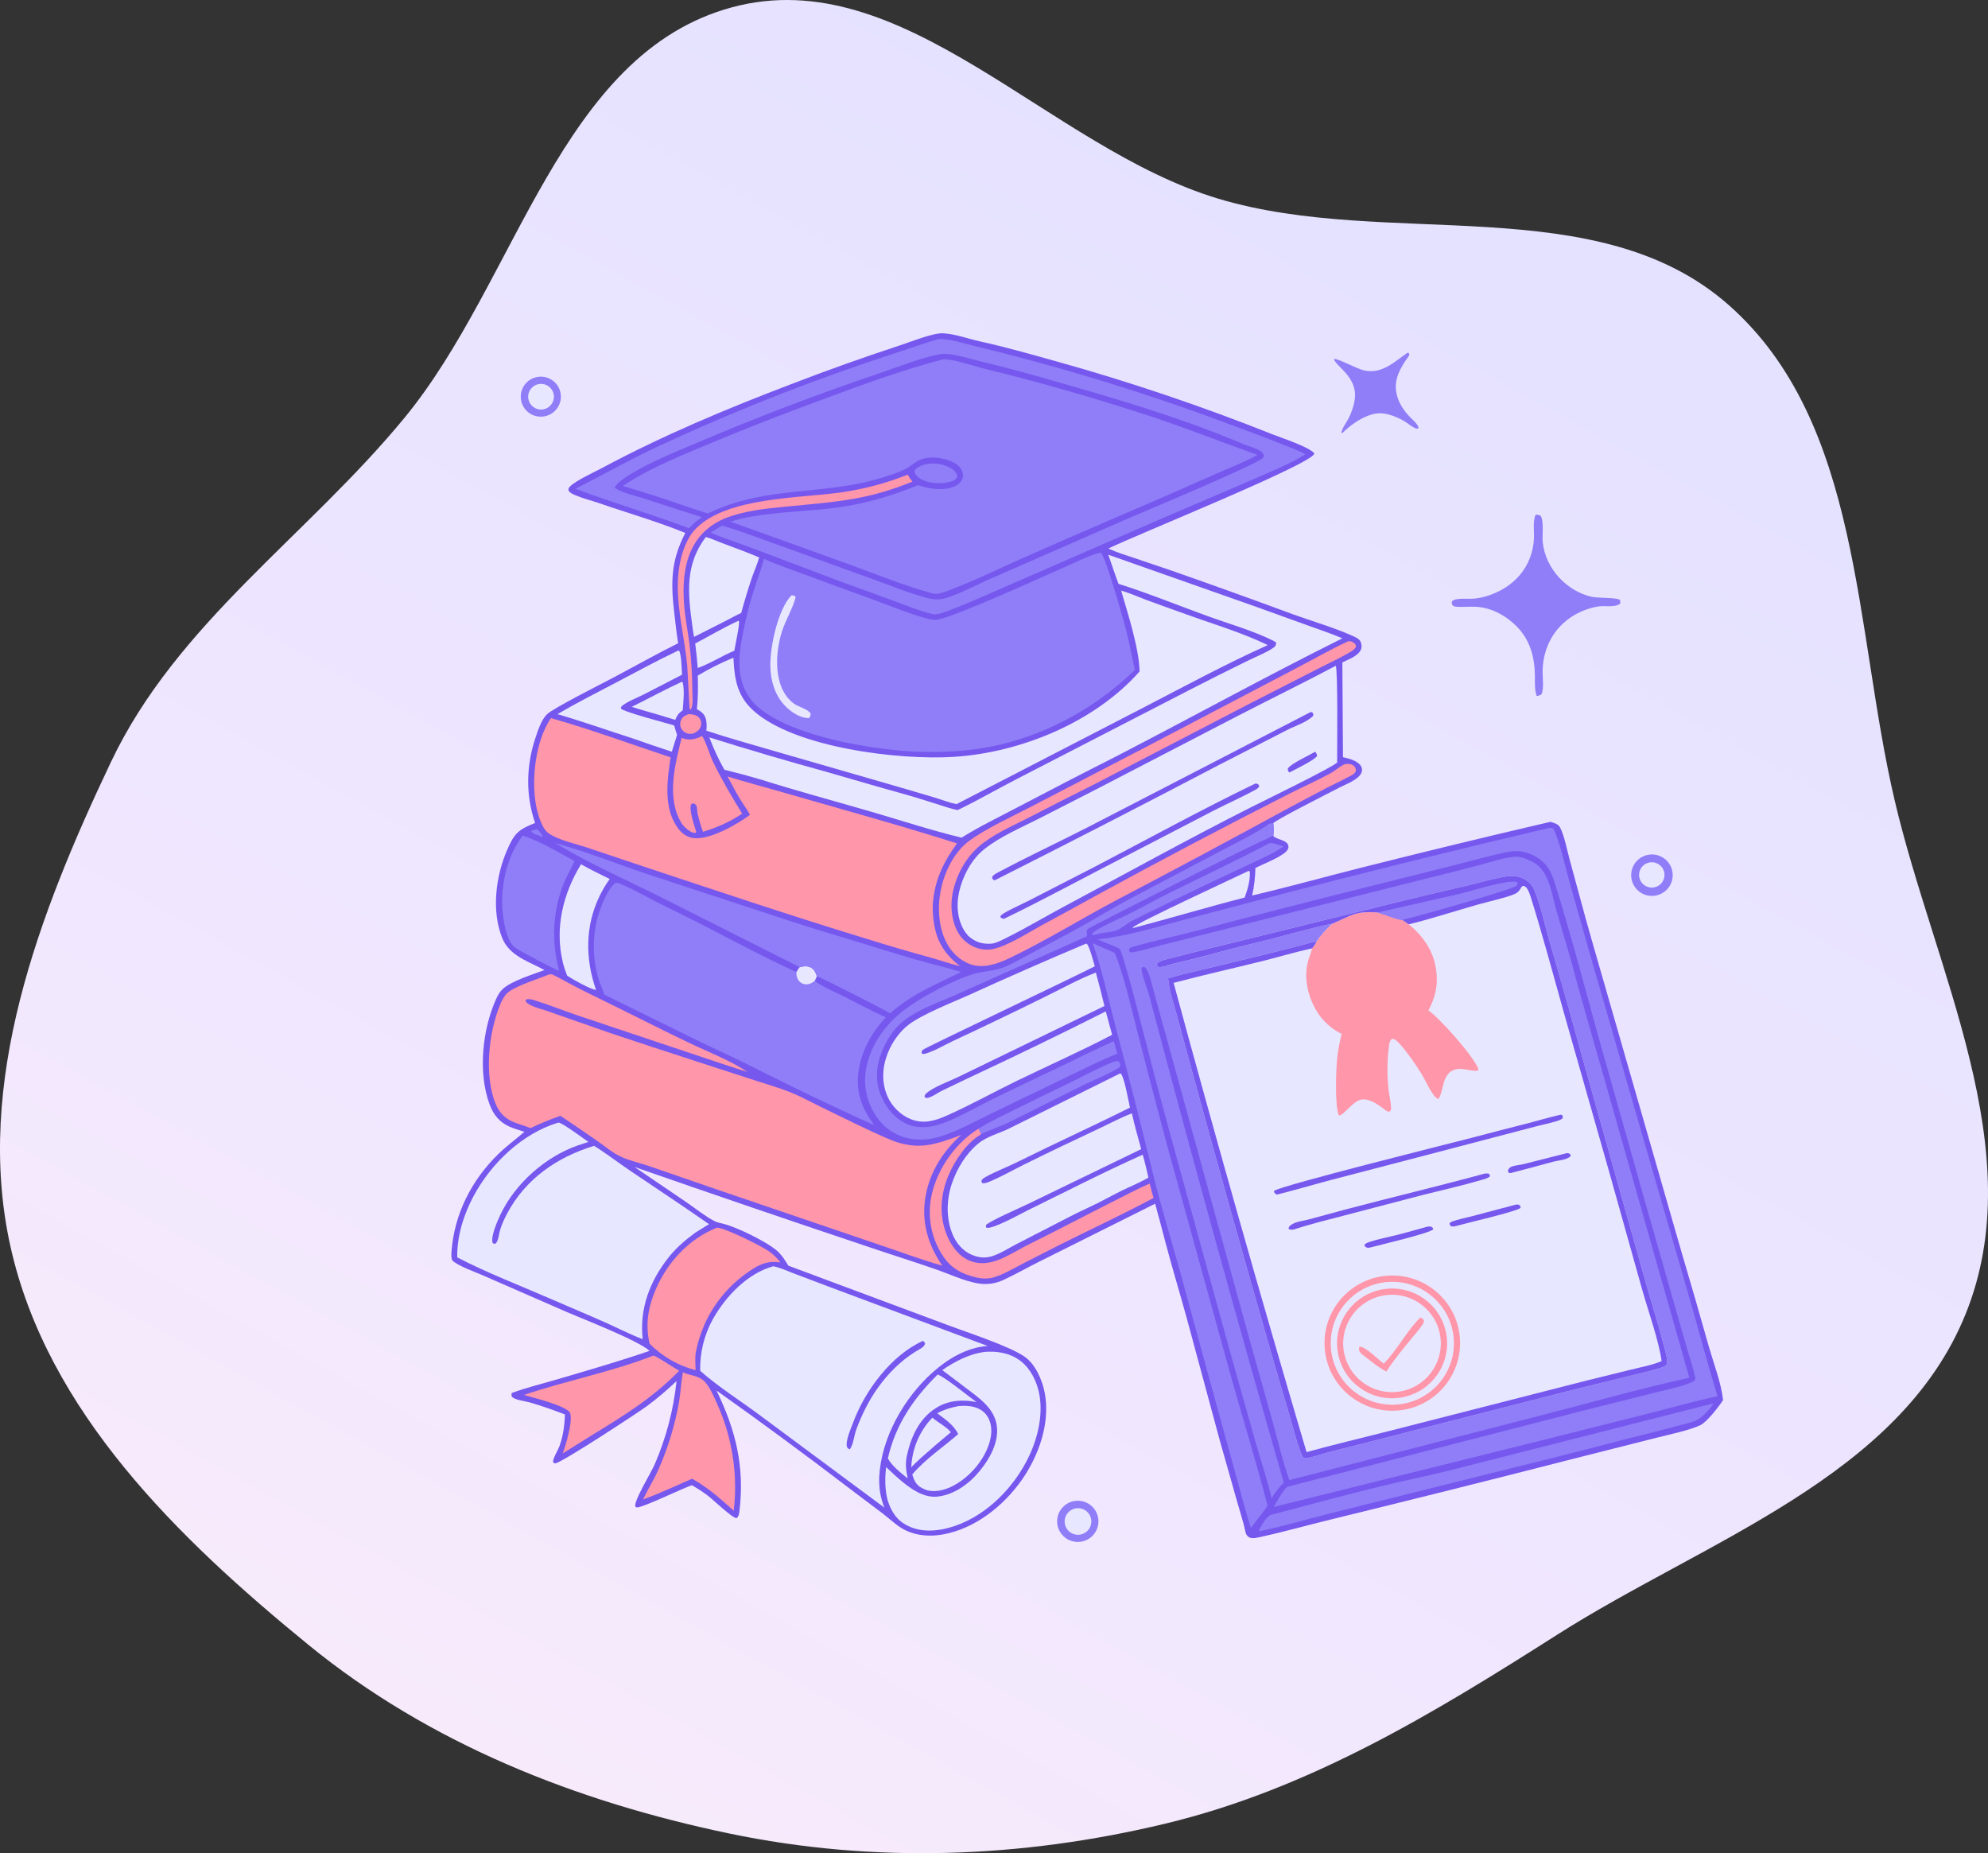 <?xml version="1.0" encoding="UTF-8"?> <svg xmlns="http://www.w3.org/2000/svg" width="162" height="151" viewBox="0 0 162 151" fill="none"><rect x="0" y="0" width="162" height="151" fill="#333333" stroke="none"/><path fill-rule="evenodd" clip-rule="evenodd" d="M154.386 65.181C157.656 79.145 165.552 93.773 160.174 107.072C154.8 120.363 138.99 125.497 126.879 133.207C116.743 139.66 106.643 145.788 94.953 148.594C83.241 151.406 71.23 151.856 59.439 149.397C46.964 146.796 35.02 142.089 25.155 134.04C14.501 125.347 3.86 115.005 0.861 101.605C-2.129 88.244 3.172 74.442 9.049 62.071C14.405 50.797 25.015 43.696 32.952 34.055C42.181 22.845 45.623 4.37 59.663 0.591C73.615 -3.165 85.459 12.054 99.3 16.196C113.117 20.33 130.165 15.332 140.933 24.908C151.705 34.487 151.103 51.163 154.386 65.181Z" fill="url(#paint0_linear_6317_10559)"></path><path d="M55.846 43.427C53.586 42.499 51.131 41.799 48.813 40.995C48.208 40.785 47.571 40.638 46.981 40.389C46.741 40.288 46.465 40.196 46.326 39.966C46.321 39.804 46.328 39.755 46.446 39.639C46.949 39.142 48.413 38.478 49.092 38.115C54.053 35.463 59.205 33.306 64.458 31.306C67.376 30.18 70.322 29.129 73.294 28.155C74.161 27.872 76.011 27.122 76.835 27.157C77.814 27.2 78.902 27.608 79.867 27.82C81.914 28.27 83.931 28.845 85.95 29.408C91.983 31.085 97.92 33.088 103.736 35.406C104.479 35.698 106.606 36.386 107.099 36.931C107.096 36.946 107.096 36.962 107.091 36.977C106.822 37.857 92.524 43.605 90.32 44.695C91.019 45.018 91.767 45.243 92.497 45.488L95.534 46.517C98.811 47.664 102.078 48.84 105.335 50.044C106.923 50.621 108.608 51.1 110.15 51.782C110.373 51.88 110.746 52.036 110.861 52.26C110.957 52.447 110.982 52.71 110.909 52.908C110.713 53.438 109.862 53.738 109.387 53.973L109.438 61.697C109.679 61.753 109.924 61.808 110.157 61.894C110.436 61.996 110.854 62.225 110.955 62.531C111.044 62.797 110.944 63.039 110.759 63.235C110.358 63.66 109.624 63.923 109.108 64.192C108.397 64.564 103.871 66.845 103.756 67.08C103.805 67.421 103.806 67.767 103.759 68.109C103.773 68.124 103.785 68.141 103.801 68.155C104.121 68.441 104.936 68.437 104.994 68.968C105.011 69.131 104.914 69.279 104.803 69.389C104.322 69.864 102.938 70.407 102.303 70.718C102.286 71.496 102.205 72.205 102.036 72.967C105.017 72.269 107.966 71.446 110.934 70.696C116.059 69.405 121.195 68.161 126.342 66.964C126.638 67.055 126.961 67.123 127.124 67.417C127.463 68.031 127.725 69.377 127.924 70.098C128.519 72.255 129.085 74.425 129.703 76.574L136.986 101.885C137.765 104.512 138.526 107.144 139.269 109.782C139.667 111.166 140.249 112.645 140.411 114.077C140.066 114.613 139.108 115.86 138.558 116.125C137.695 116.54 135.951 116.903 134.987 117.15L128.079 118.897C121.546 120.572 115.004 122.209 108.452 123.81C106.565 124.265 104.698 124.801 102.8 125.214C102.524 125.274 102.05 125.413 101.795 125.261C101.647 125.174 101.545 125.045 101.504 124.879C101.338 124.05 101.054 123.219 100.826 122.404L99.386 117.323L96.7 107.382C96.129 105.294 95.494 103.222 94.945 101.129C94.681 100.11 94.41 99.094 94.131 98.079L84.667 102.81C83.71 103.288 82.772 103.821 81.804 104.275C81.099 104.607 80.365 104.703 79.597 104.556C78.485 104.342 77.373 103.814 76.301 103.44C74.557 102.832 72.793 102.282 71.044 101.69C64.586 99.528 58.142 97.328 51.71 95.089L55.998 98.001C56.709 98.489 57.455 99.102 58.218 99.493C58.443 99.608 58.721 99.659 58.965 99.72C60.069 99.999 62.552 101.205 63.37 101.962C63.742 102.307 63.981 102.695 64.24 103.128L77.283 107.988C78.885 108.59 82.147 109.644 83.459 110.519C84.374 111.128 84.942 112.463 85.138 113.512C85.594 115.948 84.655 118.599 83.268 120.582C81.777 122.715 79.42 124.579 76.804 125.034C75.787 125.211 74.741 125.144 73.798 124.694C73.129 124.374 72.523 123.778 71.937 123.327L69.057 121.154C65.548 118.473 61.99 115.854 58.386 113.3C59.947 116.502 60.677 119.465 60.267 123.032C60.239 123.277 60.231 123.536 60.022 123.701C59.661 123.693 58.106 122.188 57.691 121.876C57.27 121.56 56.838 121.274 56.38 121.015C55.578 121.291 52.437 122.816 51.925 122.825C51.829 122.827 51.831 122.802 51.765 122.741C51.66 122.257 53.072 119.974 53.363 119.287C54.29 117.138 54.885 114.862 55.129 112.535C54.358 113.261 53.568 113.943 52.715 114.572C51.982 115.113 45.692 119.238 45.242 119.236C45.149 119.236 45.131 119.193 45.067 119.135C45.033 118.857 45.466 118.169 45.58 117.86C45.886 117.026 46.009 116.133 46.034 115.248C45.09 114.893 44.143 114.549 43.173 114.271C42.768 114.154 42.017 114.088 41.719 113.82C41.674 113.696 41.672 113.636 41.696 113.507C42.877 113.064 44.13 112.766 45.341 112.409C47.888 111.659 50.419 110.932 52.931 110.069C52.011 109.222 47.538 107.487 46.204 106.913L39.341 103.914C38.766 103.661 37.235 103.118 36.844 102.683C36.773 102.466 36.772 102.267 36.787 102.041C37.003 98.948 38.42 96.145 40.646 93.995C41.307 93.356 42.043 92.821 42.735 92.22C42.328 92.089 41.902 91.969 41.51 91.798C40.712 91.45 40.208 90.817 39.908 90.019C38.929 87.412 39.305 83.855 40.448 81.356C40.58 81.067 40.747 80.784 40.985 80.57C41.703 79.923 43.44 79.384 44.367 79.041C43.071 78.326 41.514 77.903 40.922 76.425C40.035 74.214 40.399 71.371 41.333 69.236C41.917 67.901 42.236 67.593 43.605 67.057C42.829 64.802 42.872 62.426 43.619 60.166C43.824 59.547 44.097 58.673 44.573 58.199C45.065 57.709 49.005 55.727 49.921 55.243C51.702 54.301 53.459 53.311 55.261 52.41C55.13 51.622 55.049 50.815 54.955 50.022C54.658 47.506 54.648 45.723 55.846 43.427Z" fill="#7658EE"></path><path d="M103.211 67.277L103.228 68.351C102.44 68.607 88.727 75.597 88.644 75.685C88.505 75.834 88.561 76.105 88.58 76.285L78.165 80.933C76.672 81.617 74.959 82.151 73.657 83.163C72.866 83.778 72.27 84.69 71.896 85.61C71.393 86.844 71.281 88.093 71.816 89.329C72.242 90.313 72.984 91.233 74.01 91.631C74.75 91.919 75.565 91.893 76.323 91.686C77.686 91.315 79.573 90.199 80.906 89.545C82.816 88.617 84.731 87.7 86.652 86.794C88.019 86.139 89.375 85.446 90.765 84.841L91.05 85.853C89.803 86.346 88.596 86.961 87.387 87.538L80.836 90.702C79.41 91.39 77.949 92.233 76.419 92.66C75.665 92.87 74.871 92.922 74.1 92.767C72.947 92.535 72.031 91.9 71.382 90.925C70.6 89.758 70.32 88.328 70.604 86.954C71.011 84.982 72.238 83.362 73.84 82.178C75.174 81.191 77.827 79.777 79.411 79.342C80.318 79.093 81.202 79.112 82.08 78.699C82.788 78.367 83.473 77.971 84.164 77.606C85.653 76.819 87.149 76.034 88.615 75.203C89.722 74.575 90.802 73.912 91.927 73.314L99.342 69.41C100.634 68.723 101.988 68.079 103.211 67.277Z" fill="#8F7EF8"></path><path d="M103.211 67.279C103.389 67.099 103.514 67.084 103.756 67.082C103.805 67.423 103.806 67.77 103.759 68.111C103.522 68.139 103.43 68.259 103.228 68.353L103.211 67.279Z" fill="#8F7EF8"></path><path d="M126.156 67.478C126.328 67.455 126.398 67.428 126.559 67.499C127.02 68.24 127.631 70.908 127.906 71.896L129.697 78.207L137.36 104.684C138.241 107.706 139.04 110.753 139.954 113.766C138.236 114.128 136.529 114.616 134.826 115.048L125.695 117.345L103.804 122.784C104.122 122.237 104.441 121.603 104.883 121.149L128.516 115.066L134.97 113.442C135.904 113.2 137.001 113.011 137.874 112.611C138.028 112.541 138.097 112.517 138.157 112.357C138.05 111.716 137.822 111.075 137.642 110.449L136.678 107.113L133.843 97.171L130.144 84.082C129.033 80.049 127.963 75.98 126.709 71.989C126.541 71.454 126.349 70.934 125.987 70.495C125.46 69.856 124.57 69.411 123.742 69.356C123.399 69.333 123.051 69.38 122.715 69.449C121.305 69.738 119.91 70.144 118.514 70.496L110.862 72.41C106.384 73.529 101.914 74.677 97.451 75.854C95.804 76.281 94.131 76.634 92.492 77.092C92.352 77.132 92.153 77.174 92.05 77.28C91.999 77.332 92.018 77.408 92.015 77.477C92.043 77.514 92.058 77.564 92.098 77.589C92.264 77.689 94.265 77.107 94.562 77.033L116.364 71.551C117.778 71.204 119.188 70.846 120.596 70.476C121.484 70.245 122.657 69.833 123.565 69.807C124.002 69.795 124.571 70.059 124.952 70.265C125.405 70.51 125.722 70.896 125.958 71.347C126.385 72.162 126.553 73.205 126.803 74.091L128.016 78.241C128.867 81.452 129.814 84.645 130.719 87.842L137.66 112.259C133.603 113.151 129.579 114.297 125.556 115.331L105.07 120.599C104.514 119.071 104.156 117.463 103.721 115.897L101.649 108.519L93.962 80.561C93.844 80.144 93.609 78.986 93.234 78.777L93.04 78.841C92.922 79.121 93.519 80.63 93.624 81.027C97.144 94.326 100.808 107.585 104.615 120.805C104.212 121.205 103.9 121.584 103.622 122.079C103.253 120.503 102.732 118.967 102.285 117.412L100.204 110.032L95.313 92.244C94.455 89.113 93.645 85.965 92.834 82.822C92.494 81.503 92.158 80.192 91.767 78.887C91.61 78.361 91.48 77.799 91.245 77.303C90.663 77.011 90.044 76.822 89.459 76.542C91.672 76.295 93.713 75.686 95.854 75.112L102.757 73.29C110.532 71.257 118.333 69.319 126.156 67.478Z" fill="#8F7EF8"></path><path d="M108.577 75.261C106.878 75.612 105.2 76.094 103.521 76.528C102.079 76.901 100.615 77.228 99.182 77.624C98.026 77.946 96.862 78.239 95.692 78.504C95.316 78.593 94.939 78.746 94.558 78.805C94.478 78.817 94.423 78.802 94.351 78.769L94.259 78.632C94.296 78.492 94.324 78.451 94.454 78.38C94.843 78.166 95.416 78.078 95.852 77.961C97.385 77.551 98.934 77.197 100.473 76.808L113.232 73.662C115.331 73.139 117.429 72.65 119.535 72.159C120.514 71.93 121.494 71.634 122.483 71.454C122.943 71.37 123.466 71.331 123.914 71.491C124.357 71.648 124.8 71.99 124.989 72.427C125.546 73.722 125.84 75.214 126.236 76.572C127.184 79.832 128.108 83.099 129.005 86.373L134.05 104.29C134.551 106.081 135.124 107.85 135.592 109.651C135.709 110.105 135.883 110.661 135.846 111.131C135.739 111.335 135.447 111.415 135.24 111.481C134.443 111.733 133.605 111.913 132.793 112.115L127.802 113.344L108.23 118.345C107.697 118.476 107.175 118.663 106.644 118.79C106.53 118.818 106.391 118.843 106.278 118.8C106.126 118.742 105.983 118.333 105.928 118.182C105.593 117.26 105.36 116.276 105.081 115.334C104.52 113.458 103.97 111.578 103.429 109.696C101.325 102.386 99.268 95.062 97.258 87.725L95.905 82.744C95.643 81.775 95.258 80.717 95.189 79.717C96.146 79.417 97.135 79.208 98.109 78.971L102.98 77.798C103.948 77.558 104.915 77.312 105.881 77.061C106.343 76.942 106.819 76.785 107.289 76.711C107.661 76.159 108.091 75.713 108.577 75.261Z" fill="#E7E7FF"></path><path d="M108.577 75.263C110.194 74.582 110.385 74.23 112.271 74.349C112.661 74.453 113.94 74.975 114.26 74.952L114.796 75.32C116.037 76.317 116.877 77.588 117.052 79.201C117.178 80.365 116.946 81.311 116.396 82.331C117.351 82.977 120.132 86.133 120.47 87.101L120.452 87.214C119.852 87.439 118.419 86.457 117.763 87.907C117.585 88.301 117.448 89.291 117.213 89.544C117.019 89.482 116.898 89.32 116.784 89.159C116.417 88.648 116.164 88.045 115.84 87.504C115.443 86.841 114.355 85.262 113.779 84.783C113.658 84.682 113.59 84.657 113.434 84.647C113.237 84.799 113.218 84.988 113.187 85.225C113.03 86.397 113.026 87.626 113.154 88.799C113.206 89.275 113.342 89.779 113.358 90.253C113.364 90.431 113.344 90.439 113.234 90.572C113.094 90.595 113.044 90.556 112.933 90.475C112.4 90.085 111.691 89.504 110.977 89.586C110.264 89.668 109.474 90.928 109.103 90.885C108.754 90.103 108.874 87.029 108.973 86.142C109.044 85.505 109.176 84.868 109.332 84.246C108.001 83.573 107.176 82.514 106.712 81.107C106.424 80.233 106.344 79.203 106.593 78.309C106.687 77.97 106.848 77.619 106.918 77.278C107.072 77.096 107.19 76.932 107.289 76.713C107.661 76.162 108.09 75.716 108.577 75.263Z" fill="#FF96A9"></path><path d="M108.577 75.261C106.878 75.612 105.2 76.094 103.521 76.528C102.079 76.901 100.615 77.228 99.182 77.624C98.026 77.946 96.862 78.239 95.692 78.504C95.316 78.593 94.939 78.746 94.558 78.805C94.478 78.817 94.423 78.802 94.351 78.769L94.259 78.632C94.296 78.492 94.324 78.451 94.454 78.38C94.843 78.166 95.416 78.078 95.852 77.961C97.385 77.551 98.934 77.197 100.473 76.808L113.232 73.662C115.331 73.139 117.429 72.65 119.535 72.159C120.514 71.93 121.494 71.634 122.483 71.454C122.943 71.37 123.466 71.331 123.914 71.491C124.357 71.648 124.8 71.99 124.989 72.427C125.546 73.722 125.84 75.214 126.236 76.572C127.184 79.832 128.108 83.099 129.005 86.373L134.05 104.29C134.551 106.081 135.124 107.85 135.592 109.651C135.709 110.105 135.883 110.661 135.846 111.131C135.739 111.335 135.447 111.415 135.24 111.481C134.443 111.733 133.605 111.913 132.793 112.115L127.802 113.344L108.23 118.345C107.697 118.476 107.175 118.663 106.644 118.79C106.53 118.818 106.391 118.843 106.278 118.8C106.126 118.742 105.983 118.333 105.928 118.182C105.593 117.26 105.36 116.276 105.081 115.334C104.52 113.458 103.97 111.578 103.429 109.696C101.325 102.386 99.268 95.062 97.258 87.725L95.905 82.744C95.643 81.775 95.258 80.717 95.189 79.717C96.146 79.417 97.135 79.208 98.109 78.971L102.98 77.798C103.948 77.558 104.915 77.312 105.881 77.061C106.343 76.942 106.819 76.785 107.289 76.711C107.19 76.929 107.073 77.093 106.919 77.276C105.536 77.569 104.174 77.988 102.802 78.328C100.414 78.919 98.015 79.454 95.636 80.085C99.103 92.87 102.714 105.615 106.47 118.319C108.686 117.705 110.93 117.179 113.158 116.61L128.137 112.784C129.724 112.372 131.321 111.997 132.912 111.598C133.724 111.395 134.637 111.234 135.406 110.901C135.15 109.165 134.342 106.912 133.843 105.165L131.206 95.755L127.46 82.589C126.592 79.492 125.755 76.372 124.803 73.299C124.716 73.017 124.539 72.399 124.289 72.239C124.041 72.082 123.984 72.296 123.861 72.479C123.734 72.669 123.622 72.76 123.41 72.852C122.723 73.15 121.131 73.503 120.343 73.728C118.497 74.254 116.659 74.861 114.796 75.317L114.26 74.95C113.941 74.972 112.662 74.451 112.272 74.347C110.385 74.227 110.195 74.58 108.577 75.261Z" fill="#7658EE"></path><path d="M112.271 74.347L118.97 72.823C120.03 72.575 122.612 71.722 123.56 71.846L123.662 71.925C123.653 72.064 123.633 72.117 123.52 72.207C123.142 72.506 115.017 74.818 114.26 74.95C113.941 74.972 112.662 74.451 112.271 74.347Z" fill="#8F7EF8"></path><path d="M113.233 103.934C116.266 103.812 118.83 106.154 118.973 109.179C119.116 112.203 116.785 114.776 113.754 114.939C110.694 115.104 108.084 112.752 107.94 109.698C107.795 106.645 110.171 104.058 113.233 103.934Z" fill="#FF96A9"></path><path d="M113.141 104.454C115.902 104.279 118.283 106.364 118.468 109.117C118.652 111.87 116.57 114.253 113.812 114.446C111.039 114.641 108.635 112.552 108.45 109.785C108.264 107.019 110.367 104.629 113.141 104.454Z" fill="#E7E7FF"></path><path d="M112.724 105.048C115.18 104.652 117.489 106.326 117.869 108.779C118.249 111.232 116.553 113.523 114.092 113.884C111.655 114.241 109.387 112.571 109.011 110.144C108.635 107.716 110.293 105.441 112.724 105.048Z" fill="#FF96A9"></path><path d="M112.903 105.532C115.076 105.241 117.076 106.759 117.374 108.926C117.671 111.093 116.155 113.092 113.983 113.395C111.803 113.698 109.79 112.178 109.491 110.003C109.193 107.828 110.722 105.824 112.903 105.532Z" fill="#E7E7FF"></path><path d="M115.739 107.354C115.9 107.397 115.949 107.458 116.031 107.595C116.036 107.703 116.019 107.768 115.964 107.859C115.72 108.262 115.363 108.643 115.066 109.01C114.374 109.866 113.621 110.744 113.029 111.671L112.977 111.753C112.271 111.412 111.626 110.821 110.995 110.353C110.919 110.285 110.853 110.207 110.785 110.131C110.751 109.972 110.718 109.904 110.775 109.748L110.87 109.727C111.419 109.865 112.276 110.745 112.755 111.114C113.875 109.99 114.611 108.469 115.739 107.354Z" fill="#FF96A9"></path><path d="M129.962 107.223C130.214 107.243 130.46 107.299 130.708 107.349C130.57 107.65 130.42 107.944 130.258 108.232C129.541 109.487 128.553 110.045 127.195 110.42L126.485 110.545C127.266 108.973 128.69 108.68 129.244 107.573C129.481 107.433 129.705 107.324 129.962 107.223Z" fill="#E7E7FF"></path><path d="M127.164 90.828C127.217 90.826 127.258 90.846 127.307 90.863C127.349 90.99 127.369 90.991 127.329 91.126C127.159 91.26 126.966 91.319 126.76 91.379C126.233 91.534 125.698 91.637 125.169 91.778L116.474 94.056L108.428 96.153C106.968 96.541 105.517 96.975 104.052 97.338C103.939 97.279 103.889 97.232 103.814 97.13L103.835 97.027C104.443 96.582 118.209 93.153 119.887 92.72C121.47 92.301 123.055 91.891 124.642 91.49C125.483 91.269 126.316 91.02 127.164 90.828Z" fill="#7658EE"></path><path d="M120.988 95.625C121.093 95.614 121.186 95.617 121.291 95.62C121.394 95.714 121.404 95.709 121.418 95.845C121.256 96.012 120.903 96.09 120.681 96.155C119.118 96.615 117.528 96.965 115.95 97.364L109.765 98.982C108.321 99.359 106.856 99.716 105.437 100.179C105.293 100.202 105.149 100.217 105.018 100.141C105.017 100.064 105.003 100.039 105.038 99.978C105.13 99.817 105.445 99.663 105.618 99.605C105.957 99.49 106.328 99.45 106.674 99.354L109.64 98.55C113.416 97.55 117.219 96.653 120.988 95.625Z" fill="#7658EE"></path><path d="M123.488 98.163C123.54 98.157 123.647 98.136 123.702 98.148C123.834 98.176 123.854 98.227 123.92 98.333L123.886 98.435C123.497 98.74 119.342 99.693 118.55 99.922C118.432 99.944 118.364 99.944 118.247 99.914C118.152 99.814 118.13 99.815 118.124 99.68C118.167 99.619 118.202 99.584 118.272 99.557C118.819 99.345 119.456 99.23 120.026 99.079L123.488 98.163Z" fill="#7658EE"></path><path d="M116.34 99.944C116.445 99.933 116.532 99.937 116.638 99.951C116.747 100.041 116.767 100.02 116.785 100.168C116.565 100.471 112.398 101.452 111.682 101.641C111.625 101.653 111.536 101.677 111.475 101.673C111.345 101.663 111.277 101.601 111.188 101.514L111.209 101.401C111.333 101.286 111.456 101.241 111.616 101.187C112.3 100.96 113.045 100.822 113.746 100.647C114.615 100.431 115.475 100.178 116.34 99.944Z" fill="#7658EE"></path><path d="M127.686 93.957C127.704 93.957 127.723 93.953 127.74 93.956C127.876 93.98 127.912 94.005 127.993 94.105L127.966 94.225C127.845 94.33 127.729 94.387 127.577 94.438C127.252 94.548 126.894 94.568 126.562 94.66C125.426 94.975 124.285 95.273 123.143 95.57C123.05 95.59 123.033 95.583 122.946 95.557C122.878 95.446 122.885 95.442 122.902 95.311C122.973 95.207 123.04 95.116 123.162 95.066C123.443 94.95 123.852 94.93 124.157 94.853L127.686 93.957Z" fill="#7658EE"></path><path d="M76.825 29.284C77.621 29.222 79.199 29.787 80.038 29.996C84.753 31.149 89.421 32.488 94.029 34.011C96.867 34.963 99.644 36.062 102.463 37.063C101.377 37.682 100.136 38.136 98.994 38.649C96.165 39.908 93.326 41.145 90.478 42.36C88.072 43.393 85.673 44.44 83.28 45.5C81.39 46.348 79.514 47.254 77.583 48.005C77.2 48.154 76.462 48.48 76.048 48.369C73.738 47.748 71.45 46.807 69.201 45.987L59.516 42.5L60.436 42.246C62.773 41.74 65.169 41.699 67.538 41.443C70.103 41.165 72.431 40.498 74.817 39.53C75.68 39.825 76.688 39.994 77.577 39.703C77.916 39.591 78.26 39.39 78.408 39.05C78.506 38.825 78.493 38.573 78.395 38.35C78.201 37.91 77.721 37.654 77.287 37.504C76.498 37.231 75.486 37.148 74.744 37.582C74.406 37.78 74.109 38.047 73.76 38.227C73.256 38.487 72.665 38.666 72.126 38.842C67.174 40.454 62.557 39.478 57.678 41.836C56.469 41.47 55.284 41.03 54.086 40.633C52.983 40.267 51.869 39.943 50.762 39.593C53.16 37.989 56.21 36.83 58.871 35.719C61.699 34.538 64.553 33.464 67.427 32.4C70.514 31.258 73.64 30.121 76.825 29.284Z" fill="#8F7EF8"></path><path d="M44.792 79.382C44.898 79.378 44.965 79.384 45.063 79.43C45.597 79.68 46.117 79.988 46.639 80.262C47.436 80.677 48.239 81.079 49.049 81.467C51.41 82.623 53.748 83.819 56.119 84.956C57.541 85.638 59.659 86.473 60.902 87.341C59.689 86.973 58.487 86.549 57.281 86.155L47.103 82.749C45.923 82.35 44.753 81.872 43.566 81.507C43.374 81.448 43.119 81.37 42.92 81.432C42.836 81.459 42.861 81.465 42.825 81.56C43.001 81.945 44.066 82.198 44.453 82.33L49.754 84.182C52.064 84.955 54.378 85.716 56.696 86.464L61.697 88.088C62.607 88.385 63.529 88.648 64.419 89.003C65.225 89.324 66.002 89.76 66.783 90.139C68.728 91.083 70.672 92.07 72.663 92.914C74.855 93.759 76.228 93.26 78.334 92.479C76.882 93.755 75.822 95.418 75.45 97.329C75.035 99.459 75.583 101.367 76.788 103.13C75.011 102.629 73.255 101.954 71.501 101.374L58.291 96.877L52.879 95.009C52.122 94.751 51.249 94.565 50.534 94.22C49.882 93.906 49.308 93.41 48.717 92.996C47.711 92.292 46.688 91.603 45.67 90.917C44.829 91.207 44.032 91.543 43.228 91.919C42.82 91.745 42.381 91.632 41.966 91.473C41.22 91.187 40.73 90.734 40.415 89.999C39.431 87.702 39.813 84.13 40.752 81.871C40.895 81.53 41.064 81.17 41.338 80.914C41.946 80.348 43.933 79.734 44.792 79.382Z" fill="#FF96A9"></path><path d="M89.666 45.037C89.694 45.044 89.7 45.044 89.728 45.067C90.104 45.381 91.603 50.67 91.786 51.409C92.047 52.459 92.243 53.529 92.475 54.586C88.748 58.222 83.711 60.705 78.493 61.157C77.174 61.271 75.849 61.3 74.526 61.243C70.885 61.054 64.631 60.017 61.798 57.638C61.449 57.328 61.148 56.988 60.909 56.585C59.902 54.887 60.253 52.956 60.637 51.135C60.843 50.161 61.075 49.203 61.378 48.254C61.666 47.348 62.014 46.456 62.252 45.537C63.358 46.037 64.534 46.428 65.674 46.847C67.217 47.426 68.764 47.994 70.315 48.55C71.944 49.13 73.576 49.826 75.231 50.314C75.569 50.414 75.99 50.521 76.344 50.495C77.249 50.427 82.484 48.1 83.662 47.583L87.121 46.044C87.921 45.687 88.744 45.265 89.598 45.053C89.621 45.048 89.644 45.042 89.666 45.037Z" fill="#8F7EF8"></path><path d="M64.496 48.508C64.533 48.509 64.569 48.507 64.605 48.512C64.744 48.53 64.766 48.552 64.836 48.661C64.675 49.395 64.034 50.526 63.759 51.336C63.143 53.151 62.967 56.069 64.71 57.342C65.066 57.602 65.874 57.78 66.063 58.16C66.051 58.331 66.014 58.372 65.923 58.513C65.252 58.517 64.571 58.085 64.096 57.635C63.169 56.757 62.792 55.5 62.773 54.253C62.749 52.695 63.393 49.639 64.496 48.508Z" fill="#E7E7FF"></path><path d="M44.896 58.514C48.18 59.439 51.405 60.641 54.647 61.707C54.367 63.579 54.044 65.805 55.228 67.458C55.533 67.884 55.96 68.211 56.491 68.283C57.828 68.465 60.066 67.176 61.115 66.394C60.877 65.951 60.566 65.535 60.303 65.105C59.938 64.508 59.616 63.884 59.289 63.266C60.759 63.727 62.262 64.117 63.743 64.545C68.492 65.918 73.276 67.226 77.988 68.719C76.963 70.128 76.261 71.509 76.054 73.259C75.979 73.832 76.005 74.46 76.08 75.032C76.294 76.661 76.946 77.733 78.238 78.722C77.484 78.549 76.749 78.286 76.004 78.074C74.154 77.567 72.313 77.026 70.483 76.453C64.418 74.603 58.421 72.587 52.404 70.591L47.79 69.044C46.847 68.73 45.55 68.466 44.733 67.918C44.138 67.52 43.811 66.299 43.687 65.641C43.281 63.503 43.637 60.34 44.896 58.514Z" fill="#FF96A9"></path><path d="M108.846 54.252C109.033 54.517 108.96 61.31 108.961 62.132C108.52 62.561 102.886 65.299 101.859 65.818C96.733 68.411 91.7 71.203 86.632 73.908C85.129 74.711 83.653 75.597 82.129 76.356C81.746 76.546 81.17 76.874 80.743 76.897C80.716 76.898 80.69 76.898 80.663 76.898C79.951 76.921 79.421 76.721 78.896 76.251C78.747 76.079 78.615 75.905 78.505 75.705C77.915 74.635 77.928 73.336 78.284 72.194C78.639 71.055 79.26 69.948 80.203 69.195C81.483 68.173 83.141 67.468 84.602 66.73L89.231 64.365L100.908 58.309C103.549 56.947 106.219 55.641 108.846 54.252Z" fill="#E7E7FF"></path><path d="M106.802 58.018C106.846 58.019 106.9 58.038 106.943 58.049C107.027 58.177 107.032 58.173 107.013 58.324C106.474 58.865 105.54 59.138 104.865 59.49L99.285 62.353C93.231 65.528 87.152 68.655 81.048 71.733C81.024 71.723 80.998 71.718 80.976 71.703C80.867 71.628 80.859 71.57 80.845 71.451C80.96 71.285 81.112 71.202 81.288 71.107C83.726 69.8 86.253 68.629 88.716 67.366L106.802 58.018Z" fill="#7658EE"></path><path d="M102.307 63.84L102.473 63.867C102.578 63.961 102.598 63.955 102.608 64.092C102.514 64.236 102.393 64.301 102.244 64.383C101.167 64.971 100.022 65.472 98.928 66.034L91.83 69.715C88.491 71.423 85.194 73.232 81.818 74.865C81.669 74.844 81.645 74.836 81.528 74.743L81.526 74.642C81.649 74.499 81.79 74.415 81.953 74.325C82.578 73.978 83.242 73.689 83.878 73.363L89.208 70.627C93.562 68.351 97.883 65.976 102.307 63.84Z" fill="#7658EE"></path><path d="M107.17 61.254C107.275 61.359 107.307 61.451 107.326 61.594C107.151 61.923 105.504 62.709 105.079 62.944C105.062 62.929 105.043 62.918 105.029 62.901C104.937 62.788 104.938 62.741 104.95 62.606C105.263 62.186 106.64 61.57 107.17 61.254Z" fill="#7658EE"></path><path d="M63.003 103.178C63.531 103.259 64.129 103.551 64.635 103.741L67.721 104.908L80.476 109.669C78.755 109.805 77.234 110.715 75.973 111.846C73.644 113.934 71.805 117.186 71.646 120.353C71.625 121.262 71.732 121.998 72.069 122.843L61.88 115.286C60.286 114.101 58.545 113.008 57.058 111.697C57.021 110.197 57.393 108.715 58.135 107.409C59.173 105.59 60.929 103.753 63.003 103.178Z" fill="#E7E7FF"></path><path d="M75.207 109.256C75.3 109.319 75.324 109.36 75.383 109.453C75.37 109.762 74.816 109.994 74.562 110.155C73.36 110.918 72.38 111.909 71.549 113.061C70.802 114.096 70.229 115.269 69.782 116.463C69.594 116.963 69.556 117.678 69.244 118.103C69.169 118.053 69.056 118.004 69.024 117.916C68.861 117.462 69.346 116.38 69.515 115.925C70.487 113.31 72.606 110.439 75.207 109.256Z" fill="#7658EE"></path><path d="M49.255 81.049C49.107 80.602 48.898 80.181 48.763 79.728C48.28 78.113 48.26 76.279 48.728 74.66C48.932 73.951 49.543 72.288 50.208 71.92C50.75 71.976 53.029 73.26 53.656 73.573C54.837 74.15 56.014 74.734 57.186 75.327C59.737 76.642 62.286 78.014 64.898 79.206C64.974 79.06 65.07 78.935 65.168 78.805C65.493 78.727 65.816 78.677 66.116 78.862C66.362 79.014 66.478 79.281 66.564 79.545L66.399 79.917C67.051 80.441 67.93 80.766 68.676 81.144C69.846 81.735 70.993 82.359 72.19 82.897C71.02 84.118 70.167 85.677 69.949 87.37C69.739 89.005 70.254 90.38 71.239 91.667C70.356 91.31 69.5 90.88 68.634 90.482C65.911 89.233 63.24 87.891 60.562 86.553C59.453 85.998 58.315 85.499 57.2 84.957L49.255 81.049Z" fill="#8F7EF8"></path><path d="M65.169 78.806C65.494 78.728 65.817 78.679 66.117 78.864C66.363 79.015 66.479 79.282 66.564 79.546L66.4 79.918C66.181 80.079 66.007 80.199 65.728 80.204C65.515 80.208 65.315 80.142 65.165 79.987C64.94 79.753 64.9 79.52 64.898 79.207C64.975 79.062 65.071 78.936 65.169 78.806Z" fill="#E7E7FF"></path><path d="M45.503 91.467C45.833 91.487 47.547 92.767 47.946 93.042C47.672 93.145 47.387 93.224 47.111 93.32C44.433 94.256 41.972 96.437 40.766 98.996C40.539 99.478 39.966 100.771 40.147 101.276C40.254 101.349 40.245 101.354 40.372 101.333C40.472 101.244 40.519 101.145 40.562 101.02C40.639 100.798 40.662 100.558 40.722 100.331C40.855 99.832 41.098 99.303 41.342 98.848C42.848 96.037 45.413 94.274 48.415 93.365C49.434 94.001 50.391 94.744 51.387 95.416C53.517 96.855 55.671 98.274 57.776 99.746C57.409 99.978 57.039 100.206 56.667 100.431C55.867 101.024 55.135 101.637 54.511 102.418C52.962 104.356 52.098 106.63 52.37 109.117C51.331 108.723 50.337 108.208 49.324 107.755C47.847 107.095 46.349 106.48 44.867 105.831C42.334 104.722 39.714 103.729 37.26 102.453C37.23 100.732 37.782 98.968 38.59 97.461C40.025 94.784 42.553 92.355 45.503 91.467Z" fill="#E7E7FF"></path><path d="M91.359 48.119C92.039 48.315 92.7 48.616 93.363 48.864C94.445 49.27 95.54 49.649 96.626 50.043C98.838 50.846 101.193 51.535 103.309 52.563C99.858 54.112 96.497 55.939 93.138 57.675L77.946 65.522C77.377 65.412 76.81 65.184 76.254 65.012C75.34 64.736 74.423 64.465 73.504 64.2L63.178 61.219C61.302 60.664 59.416 60.153 57.56 59.536C57.591 59.238 57.599 58.885 57.522 58.592C57.412 58.172 57.142 57.982 56.784 57.779C56.895 56.875 56.886 55.958 56.861 55.049C57.791 54.489 58.762 54.001 59.767 53.588L59.776 53.779C59.861 55.45 60.126 56.772 61.423 57.928C64.811 60.943 73.284 61.949 77.704 61.672C83.161 61.331 89.2 58.854 92.865 54.711C92.824 52.834 91.903 49.978 91.359 48.119Z" fill="#E7E7FF"></path><path d="M90.313 45.199L102.356 49.442L106.677 50.999C107.582 51.327 108.504 51.633 109.389 52.011C103.191 55.096 97.125 58.44 90.977 61.62C88.247 62.999 85.529 64.403 82.823 65.829C81.33 66.61 79.782 67.361 78.355 68.254C75.867 67.654 73.412 66.844 70.954 66.128C67.969 65.258 64.967 64.456 62.002 63.519C61.018 63.23 60.028 62.963 59.032 62.72C58.547 61.872 58.149 60.995 57.802 60.084C60.961 61.075 64.138 62.01 67.331 62.888C69.329 63.453 71.313 64.053 73.317 64.602C74.316 64.875 75.308 65.192 76.297 65.501C76.87 65.68 77.447 65.893 78.036 66.007C79.682 65.215 81.284 64.281 82.913 63.446L96.995 56.185C98.55 55.387 100.111 54.603 101.68 53.834C102.299 53.528 103.331 53.122 103.85 52.716C103.967 52.625 103.984 52.487 103.988 52.348C103.932 52.296 103.906 52.274 103.829 52.254C103.81 52.249 103.79 52.246 103.77 52.242L103.793 52.221C102.069 51.37 100.137 50.83 98.331 50.174C95.942 49.306 93.57 48.336 91.146 47.571C90.85 46.788 90.591 45.988 90.313 45.199Z" fill="#E7E7FF"></path><path d="M88.471 76.9L88.56 76.898C88.787 77.118 89.106 78.377 89.216 78.733C87.763 79.495 75.334 85.391 75.203 85.539C75.099 85.657 75.101 85.683 75.109 85.83L75.211 85.883C75.821 85.828 77.017 85.121 77.623 84.838C80.141 83.664 82.645 82.461 85.136 81.23C86.514 80.557 87.868 79.799 89.299 79.242C89.55 80.147 89.784 81.056 90 81.97L78.136 87.727C77.389 88.098 76.069 88.555 75.48 89.095C75.383 89.184 75.342 89.231 75.341 89.366L75.453 89.461C75.598 89.469 75.705 89.433 75.837 89.378C76.163 89.24 76.46 89.018 76.779 88.862L79.045 87.777C82.76 86.044 86.448 84.254 90.109 82.409C90.285 83.044 90.457 83.68 90.625 84.317C88.072 85.654 85.43 86.82 82.839 88.08C80.943 89.003 79.076 90.046 77.151 90.901C76.17 91.336 75.242 91.604 74.2 91.184C73.375 90.852 72.659 90.128 72.311 89.314C71.817 88.159 71.893 86.926 72.357 85.776C72.698 84.929 73.306 84.055 74.036 83.498C75.165 82.635 77.591 81.689 78.966 81.071C82.115 79.635 85.283 78.245 88.471 76.9Z" fill="#E7E7FF"></path><path d="M76.519 27.619C77.431 27.606 78.48 27.974 79.374 28.183C86.636 29.938 93.782 32.143 100.769 34.786C102.021 35.237 103.263 35.71 104.497 36.207C105.119 36.456 105.793 36.679 106.368 37.024C105.256 37.737 103.456 38.474 102.199 39.025L94.793 42.197L82.822 47.413C81.048 48.177 79.276 48.998 77.472 49.688C77.131 49.818 76.385 50.133 76.023 50.046C74.877 49.772 73.809 49.318 72.708 48.912L68.657 47.442L61.21 44.629C60.115 44.213 58.987 43.861 57.907 43.406C58.213 43.194 58.523 43.008 58.849 42.829C60.371 43.274 61.869 43.85 63.362 44.385L71.135 47.197C72.561 47.712 74.012 48.311 75.475 48.706C75.853 48.809 76.264 48.877 76.654 48.819C77.683 48.668 79.618 47.633 80.65 47.186L91.751 42.322C93.293 41.653 102.452 37.839 102.913 37.31C102.992 37.22 102.992 37.151 102.959 37.037C102.918 36.896 102.763 36.785 102.644 36.712C102.247 36.469 101.751 36.37 101.322 36.187C96.102 33.965 90.547 32.368 85.098 30.815C83.414 30.329 81.72 29.881 80.016 29.471C79.141 29.253 78.252 28.979 77.359 28.855C76.999 28.805 76.677 28.831 76.325 28.911C74.75 29.268 73.182 29.893 71.652 30.416C66.618 32.116 61.651 34.009 56.763 36.091C54.908 36.882 52.052 38.015 50.496 39.249C50.314 39.394 50.193 39.544 50.069 39.739C50.776 40.192 51.816 40.402 52.617 40.664C54.142 41.166 55.67 41.659 57.202 42.143C56.806 42.409 56.472 42.691 56.147 43.039C53.089 41.892 49.95 40.975 46.895 39.825C49.067 38.72 51.182 37.536 53.384 36.486C58.811 33.949 64.369 31.701 70.034 29.751C71.269 29.328 72.507 28.915 73.749 28.511C74.667 28.205 75.585 27.873 76.519 27.619Z" fill="#8F7EF8"></path><path d="M91.257 87.473L91.35 87.487C91.646 87.896 91.942 89.654 92.08 90.247C89.039 91.766 85.94 93.175 82.895 94.688C82.053 95.107 81.128 95.451 80.311 95.903C80.177 95.977 80.083 96.041 79.993 96.164C79.985 96.291 79.962 96.295 80.04 96.403C80.239 96.432 80.414 96.372 80.597 96.297C81.562 95.898 82.489 95.366 83.425 94.901C85.427 93.911 87.442 92.944 89.466 91.999C90.387 91.569 91.29 91.079 92.237 90.714C92.448 91.695 92.734 92.665 92.993 93.634L83.721 98.124C82.984 98.482 80.907 99.366 80.363 99.797C80.33 99.919 80.331 99.921 80.38 100.038C80.888 100.186 83.247 98.858 83.788 98.597C86.885 97.082 89.974 95.49 93.121 94.085C93.301 94.7 93.436 95.329 93.585 95.951C93.519 95.99 93.452 96.028 93.384 96.066C92.772 96.404 92.105 96.675 91.476 96.983C90.786 97.321 90.115 97.698 89.427 98.041C88.709 98.398 87.974 98.723 87.26 99.09L82.835 101.369C82.198 101.695 81.555 102.123 80.874 102.346C80.393 102.504 79.931 102.494 79.45 102.341C78.692 102.102 78.107 101.547 77.752 100.848C77.081 99.526 77.094 97.85 77.558 96.467C77.975 95.224 78.71 94.004 79.733 93.165C80.447 92.578 81.421 92.358 82.239 91.948L91.257 87.473Z" fill="#E7E7FF"></path><path d="M89.044 76.85C89.632 77.144 90.258 77.359 90.849 77.652C91.618 79.584 92.162 82.028 92.683 84.067C93.473 87.151 94.279 90.231 95.102 93.307L100.39 112.435C101.353 115.85 102.407 119.243 103.289 122.679C103.064 123.045 102.78 123.386 102.522 123.73L101.93 124.499C101.563 123.35 101.262 122.174 100.936 121.013L98.724 112.985L96.102 103.393C95.395 100.866 94.624 98.348 93.994 95.8C92.996 91.704 91.957 87.617 90.878 83.541C90.295 81.31 89.803 79.03 89.044 76.85Z" fill="#8F7EF8"></path><path d="M45.24 68.689C47.719 69.372 50.142 70.345 52.579 71.168L64.399 75.051C66.195 75.646 68.016 76.177 69.826 76.728C71.354 77.209 72.886 77.677 74.422 78.13C75.714 78.503 77.044 78.802 78.325 79.2C76.282 80.2 74.255 81.015 72.544 82.565C71.938 82.201 66.787 79.584 66.564 79.545C66.478 79.281 66.362 79.014 66.116 78.863C65.816 78.678 65.493 78.727 65.168 78.805L53.393 72.87C50.669 71.519 47.836 70.27 45.24 68.689Z" fill="#8F7EF8"></path><path d="M109.864 52.25C110.024 52.251 110.146 52.256 110.282 52.347C110.416 52.437 110.47 52.508 110.506 52.663C110.439 52.895 110.151 53.057 109.954 53.172C109.142 53.648 108.263 54.043 107.426 54.476L101.775 57.361L89.22 63.882C87.396 64.792 85.579 65.715 83.769 66.652C82.379 67.366 80.891 67.986 79.708 69.028C78.481 70.11 77.637 71.878 77.541 73.509C77.482 74.499 77.741 75.721 78.427 76.47C79.044 77.142 79.954 77.498 80.862 77.338C82.052 77.128 83.869 75.944 84.982 75.341C86.457 74.548 87.927 73.746 89.391 72.934C94.578 70.098 99.808 67.341 105.079 64.666C106.183 64.109 107.337 63.599 108.42 63.009C108.8 62.801 109.173 62.445 109.556 62.282C109.659 62.238 109.806 62.234 109.916 62.243C110.103 62.259 110.305 62.344 110.412 62.504C110.479 62.603 110.511 62.738 110.472 62.853C110.395 63.08 110.054 63.215 109.855 63.318C109.302 63.623 108.72 63.884 108.158 64.174C107.044 64.755 105.934 65.343 104.827 65.938C100.244 68.438 95.64 70.9 91.016 73.323C88.097 74.867 85.203 76.668 82.229 78.084C81.259 78.545 80.108 78.947 79.049 78.558C78.142 78.225 77.445 77.501 77.044 76.637C76.301 75.036 76.388 72.991 76.993 71.361C77.388 70.296 78.021 69.233 78.941 68.543C80.294 67.527 82.504 66.524 84.056 65.713L93.473 60.82L105.566 54.483C106.995 53.744 108.403 52.923 109.864 52.25Z" fill="#FF96A9"></path><path d="M80.288 110.152C81.059 110.098 81.817 110.179 82.525 110.506C83.491 110.952 84.111 111.797 84.468 112.779C85.148 114.65 84.689 116.891 83.862 118.638C82.685 121.127 80.503 123.395 77.866 124.317C76.626 124.75 75.191 124.927 73.975 124.324C73.074 123.877 72.642 123.19 72.337 122.26C72.106 121.365 72.1 120.451 72.21 119.538C72.605 119.907 72.997 120.289 73.413 120.636C74.227 121.315 75.256 122.052 76.364 121.946C77.74 121.814 78.99 120.892 79.839 119.852C80.653 118.853 81.397 117.539 81.232 116.203C81.051 114.739 79.753 113.886 78.672 113.065L76.784 111.635C77.839 110.918 79.003 110.3 80.288 110.152Z" fill="#E7E7FF"></path><path d="M58.409 100.038C58.434 100.038 58.459 100.036 58.484 100.038C59.147 100.086 62.048 101.522 62.681 101.97C63.047 102.229 63.315 102.513 63.597 102.859C62.513 102.718 61.889 103.01 61.011 103.614C58.692 105.21 57.187 107.548 56.679 110.301C56.642 110.747 56.668 111.196 56.683 111.643C55.262 111.274 53.968 110.53 52.935 109.489C52.573 107.909 52.807 106.515 53.45 105.031C54.408 102.82 56.153 100.939 58.409 100.038Z" fill="#FF96A9"></path><path d="M55.646 111.82C56.307 112.12 56.999 112.055 57.507 112.67C57.895 113.139 58.149 113.751 58.4 114.302C59.661 117.05 60.143 120.091 59.792 123.094C58.93 122.327 58.141 121.594 57.165 120.961C56.922 120.787 56.653 120.641 56.395 120.488C55.077 121.066 53.76 121.683 52.406 122.175C52.773 121.374 53.26 120.627 53.62 119.816C54.427 118.017 55.005 116.125 55.341 114.184C55.47 113.399 55.51 112.605 55.646 111.82Z" fill="#FF96A9"></path><path d="M42.594 68.086C44.059 68.565 45.473 69.43 46.821 70.166C46.543 70.78 46.195 71.352 45.939 71.982C45.015 74.264 44.938 76.732 45.559 79.094C45.405 79.112 42.283 77.45 41.97 77.212C41.321 76.719 41.094 75.371 40.994 74.613C40.706 72.441 41.248 69.839 42.594 68.086Z" fill="#8F7EF8"></path><path d="M139.59 114.357C139.601 114.422 139.57 114.458 139.533 114.512C139.247 114.924 138.628 115.572 138.157 115.763C137.718 115.941 137.214 116.039 136.757 116.165C135.427 116.531 134.087 116.852 132.75 117.19C129.253 118.11 125.748 118.999 122.235 119.859L108.571 123.267C106.587 123.762 104.608 124.36 102.607 124.771C102.604 124.649 102.624 124.613 102.682 124.508C102.84 124.216 103.255 123.514 103.58 123.428C106.616 122.627 109.646 121.804 112.7 121.061C114.423 120.643 116.163 120.299 117.884 119.872L139.59 114.357Z" fill="#8F7EF8"></path><path d="M53.248 110.457C53.489 110.485 54.96 111.477 55.348 111.695C53.198 113.889 50.912 115.305 48.316 116.889C47.489 117.393 46.679 117.923 45.852 118.428C45.992 118.057 46.1 117.674 46.214 117.294C46.344 116.702 46.66 115.644 46.434 115.068C45.877 114.465 43.553 113.917 42.69 113.66C46.169 112.492 49.827 111.789 53.248 110.457Z" fill="#FF96A9"></path><path d="M79.745 91.961C79.82 92.112 79.9 92.259 79.951 92.42C78.773 93.108 77.832 94.52 77.304 95.744C76.638 97.287 76.508 99.034 77.146 100.609C77.507 101.501 78.126 102.372 79.052 102.739C79.669 102.983 80.349 102.971 80.979 102.786C81.961 102.497 82.916 101.847 83.839 101.392C86.111 100.271 88.351 99.086 90.612 97.945C91.631 97.431 92.646 96.894 93.689 96.432C93.782 96.829 93.889 97.219 94.003 97.611C91.365 99.019 88.629 100.28 85.959 101.63L83.36 102.956C82.613 103.344 81.873 103.788 81.072 104.051C80.565 104.217 80.081 104.206 79.567 104.088C78.314 103.801 77.438 103.303 76.746 102.197C75.833 100.726 75.543 98.954 75.941 97.269C76.443 95.15 77.893 93.113 79.745 91.961Z" fill="#FF96A9"></path><path d="M55.273 53.006L55.337 53.015C55.533 53.323 55.547 54.564 55.581 54.974L52.428 56.599C51.895 56.87 51.167 57.133 50.707 57.506C50.608 57.587 50.612 57.61 50.597 57.73C50.769 58.001 54.377 58.936 54.937 59.108C55.006 59.369 55.093 59.627 55.173 59.885L54.744 61.252C53.685 60.905 52.63 60.545 51.58 60.173C49.524 59.517 47.495 58.794 45.424 58.189C47.003 57.264 48.654 56.43 50.274 55.578C51.935 54.705 53.575 53.806 55.273 53.006Z" fill="#E7E7FF"></path><path d="M57.518 43.758C57.971 43.874 58.446 44.102 58.886 44.266C59.882 44.639 60.882 45.002 61.861 45.419C61.719 45.963 61.469 46.498 61.285 47.032C60.96 47.992 60.666 48.963 60.403 49.942C59.988 50.128 59.586 50.357 59.182 50.567L56.554 51.896C56.498 51.574 56.45 51.251 56.408 50.927C56.048 48.304 55.824 45.984 57.518 43.758Z" fill="#E7E7FF"></path><path d="M57.206 59.973C57.457 60.255 57.879 61.608 58.098 62.06C58.802 63.513 59.632 64.921 60.48 66.293C59.519 66.954 58.395 67.442 57.283 67.777C57.09 67.257 56.949 66.732 56.822 66.193C56.811 66.045 56.811 65.875 56.776 65.732C56.743 65.591 56.681 65.55 56.567 65.471C56.43 65.472 56.421 65.462 56.317 65.548C56.129 66.003 56.59 67.296 56.738 67.79L56.659 67.87C56.586 67.869 56.58 67.872 56.498 67.853C56.19 67.783 55.705 67.344 55.545 67.085C54.281 65.04 55.007 62.276 55.545 60.123C55.573 60.133 55.6 60.144 55.629 60.154C56.205 60.354 56.683 60.229 57.206 59.973Z" fill="#FF96A9"></path><path d="M78.124 114.567C78.487 114.54 78.835 114.536 79.194 114.603C79.709 114.7 80.169 114.951 80.457 115.398C80.805 115.938 80.845 116.612 80.711 117.226C80.394 118.682 79.29 120.065 78.043 120.852C77.319 121.309 76.434 121.631 75.575 121.436C75.423 121.386 75.276 121.324 75.133 121.252C74.657 121.008 74.48 120.621 74.342 120.136C75.423 118.866 76.836 117.938 78.081 116.85C77.721 116.101 77.017 115.645 76.376 115.156C76.938 114.851 77.497 114.682 78.124 114.567Z" fill="#E7E7FF"></path><path d="M47.347 70.42C48.106 70.854 48.902 71.234 49.685 71.621C49.361 72.07 49.079 72.547 48.841 73.048C47.672 75.485 47.688 78.138 48.57 80.655C48.183 80.653 46.584 79.755 46.217 79.495C46.081 79.147 45.956 78.794 45.868 78.431C45.19 75.636 45.875 72.828 47.347 70.42Z" fill="#E7E7FF"></path><path d="M73.964 38.674C73.966 38.676 73.969 38.679 73.971 38.682C74.088 38.888 74.201 39.058 74.353 39.242C70.795 40.69 68.442 40.857 64.705 41.218C63.008 41.382 61.224 41.512 59.596 42.044C56.251 43.138 55.496 46.032 55.746 49.247C55.831 50.343 56.05 51.433 56.188 52.524C56.334 53.76 56.411 55.002 56.418 56.247C56.423 56.625 56.508 57.441 56.315 57.762C56.3 57.787 56.282 57.81 56.266 57.834C56.242 57.803 56.205 57.762 56.189 57.723C56.182 57.707 56.034 54.611 56.001 54.248C55.799 52.025 55.191 49.799 55.232 47.562C55.252 46.489 55.44 45.369 55.865 44.379C56.082 43.872 56.357 43.415 56.752 43.027C59.334 40.483 65.2 40.606 68.603 40.111C70.421 39.846 72.262 39.366 73.964 38.674Z" fill="#FF96A9"></path><path d="M76.416 111.994C77.221 112.362 78.771 113.672 79.578 114.242C78.44 114.008 77.253 114.097 76.253 114.737C74.857 115.629 74.211 117.147 73.879 118.705C73.766 119.325 73.841 119.857 73.969 120.469C73.393 119.992 72.729 119.495 72.351 118.837C72.965 116.1 74.438 113.939 76.416 111.994Z" fill="#E7E7FF"></path><path d="M103.462 68.696C103.836 68.686 104.24 68.861 104.591 68.973C103.732 69.571 102.644 70.029 101.696 70.478C100.126 71.222 98.545 71.944 96.985 72.708C95.414 73.478 93.829 74.225 92.269 75.017C91.861 75.224 91.519 75.566 91.107 75.752C90.715 75.929 90.258 75.965 89.837 76.021C89.573 76.048 89.236 76.192 88.987 76.18L88.958 76.144C89.097 75.92 89.485 75.712 89.715 75.584C90.556 75.115 91.465 74.748 92.324 74.308C93.243 73.838 94.139 73.331 95.063 72.87C97.863 71.475 100.697 70.16 103.462 68.696Z" fill="#8F7EF8"></path><path d="M101.745 70.961L101.844 71.007C101.904 71.675 101.657 72.511 101.425 73.135C98.398 73.908 95.405 74.807 92.385 75.604L92.296 75.588C92.433 75.29 100.649 71.49 101.745 70.961Z" fill="#E7E7FF"></path><path d="M79.744 91.961C80.701 91.367 81.726 90.89 82.736 90.392C84.11 89.708 85.49 89.035 86.874 88.373C88.13 87.775 89.396 87.053 90.686 86.543C90.847 86.479 90.967 86.448 91.141 86.478C91.254 86.584 91.258 86.622 91.301 86.772C91.265 86.923 91.25 86.953 91.118 87.034C90.258 87.559 89.268 87.937 88.359 88.379C86.266 89.396 84.203 90.483 82.108 91.495C81.404 91.835 80.642 92.056 79.951 92.42C79.9 92.259 79.82 92.112 79.744 91.961Z" fill="#8F7EF8"></path><path d="M60.173 50.584L60.217 50.615C60.289 50.895 59.909 52.555 59.841 53.023C58.828 53.436 57.879 54.067 56.857 54.43C56.806 53.763 56.737 53.098 56.651 52.434C57.829 51.811 58.957 51.137 60.173 50.584Z" fill="#E7E7FF"></path><path d="M55.578 55.545L55.634 55.604C55.798 56.338 55.682 57.139 55.634 57.882C55.301 58.089 55.174 58.309 55.022 58.656C54.144 58.379 53.262 58.117 52.375 57.869L51.475 57.595C52.848 56.925 54.189 56.181 55.578 55.545Z" fill="#E7E7FF"></path><path d="M75.979 115.51C76.478 115.949 77.033 116.179 77.491 116.695C76.659 117.379 75.842 118.081 75.04 118.799C74.769 119.04 74.515 119.298 74.257 119.552C74.332 118.029 74.921 116.613 75.979 115.51Z" fill="#E7E7FF"></path><path d="M75.798 37.767C76.283 37.747 76.749 37.82 77.197 38.009C77.538 38.153 77.855 38.351 77.998 38.704C77.993 38.797 78.006 38.864 77.951 38.944C77.731 39.264 77.217 39.301 76.865 39.363C76.342 39.379 75.841 39.364 75.347 39.174C75.003 39.042 74.675 38.852 74.528 38.503C74.537 38.404 74.525 38.353 74.585 38.269C74.794 37.97 75.453 37.811 75.798 37.767Z" fill="#8F7EF8"></path><path d="M56.093 58.191C56.254 58.184 56.415 58.203 56.571 58.244C56.778 58.301 56.964 58.432 57.067 58.623C57.162 58.801 57.167 59.018 57.098 59.205C56.98 59.527 56.762 59.634 56.469 59.781C56.303 59.796 56.132 59.809 55.973 59.753C55.769 59.68 55.602 59.532 55.506 59.338C55.413 59.148 55.404 58.928 55.479 58.73C55.596 58.415 55.799 58.318 56.093 58.191Z" fill="#FF96A9"></path><path d="M43.73 67.578C43.868 67.623 43.962 67.761 44.052 67.874C44.122 67.963 44.242 68.089 44.227 68.202L44.066 68.145C43.85 68.055 43.398 67.931 43.287 67.742C43.406 67.626 43.574 67.612 43.73 67.578Z" fill="#8F7EF8"></path><path d="M125.15 41.934C125.306 41.946 125.427 41.947 125.56 42.04C125.835 42.575 125.655 43.576 125.717 44.183C125.931 46.3 127.656 48.19 129.749 48.636C130.197 48.731 131.772 48.692 131.993 48.87C132.042 49.003 132.051 49.03 132.028 49.169C131.704 49.518 130.711 49.34 130.262 49.41C129.723 49.494 129.155 49.677 128.666 49.916C126.796 50.83 125.743 52.608 125.705 54.665C125.694 55.262 125.827 55.983 125.628 56.551C125.501 56.671 125.385 56.682 125.221 56.712C125.044 56.193 125.085 55.631 125.078 55.091C125.061 53.602 124.716 52.215 123.662 51.112C122.795 50.206 121.6 49.527 120.333 49.445C119.842 49.413 119.348 49.464 118.856 49.446C118.687 49.439 118.447 49.446 118.348 49.282C118.282 49.173 118.296 49.099 118.324 48.987C118.672 48.685 119.617 48.817 120.068 48.781C120.408 48.752 120.745 48.689 121.073 48.593C123.328 47.934 124.895 46.22 125.001 43.84C125.026 43.284 124.887 42.42 125.15 41.934Z" fill="#8F7EF8"></path><path d="M114.716 28.729C114.791 28.762 114.801 28.782 114.848 28.846C114.836 28.934 114.82 28.993 114.765 29.065C114.444 29.489 114.144 29.97 113.949 30.466C113.424 31.803 113.964 33.005 114.897 33.982C115.1 34.195 115.468 34.49 115.57 34.766C115.603 34.857 115.6 34.82 115.558 34.91C115.452 34.934 115.423 34.935 115.319 34.887C115.041 34.759 114.77 34.532 114.509 34.366C113.978 34.03 113.202 33.709 112.568 33.675C111.517 33.62 110.295 34.429 109.564 35.119L109.506 35.174L109.381 35.292L109.308 35.267C109.342 34.914 109.734 34.408 109.9 34.076C110.167 33.547 110.403 32.844 110.421 32.245C110.468 30.607 108.718 29.72 108.714 29.249C109.022 29.193 110.596 30.071 111.186 30.19C112.646 30.486 113.621 29.475 114.716 28.729Z" fill="#8F7EF8"></path><path d="M134.351 69.642C134.954 69.547 135.561 69.783 135.941 70.26C136.32 70.736 136.414 71.38 136.185 71.944C135.956 72.509 135.44 72.906 134.835 72.986C133.916 73.106 133.071 72.467 132.939 71.552C132.806 70.637 133.435 69.786 134.351 69.642Z" fill="#8F7EF8"></path><path d="M134.373 70.284C134.93 70.157 135.485 70.505 135.612 71.061C135.739 71.616 135.39 72.169 134.833 72.296C134.276 72.423 133.721 72.075 133.594 71.519C133.467 70.963 133.816 70.41 134.373 70.284Z" fill="#E7E7FF"></path><path d="M87.456 122.323C88.357 122.12 89.253 122.678 89.466 123.574C89.678 124.47 89.127 125.37 88.231 125.59C87.322 125.814 86.405 125.255 86.19 124.347C85.975 123.438 86.544 122.529 87.456 122.323Z" fill="#8F7EF8"></path><path d="M87.509 122.94C88.082 122.754 88.696 123.069 88.88 123.641C89.063 124.213 88.745 124.825 88.171 125.005C87.6 125.184 86.992 124.869 86.81 124.301C86.627 123.733 86.94 123.124 87.509 122.94Z" fill="#E7E7FF"></path><path d="M43.849 30.705C44.742 30.583 45.565 31.204 45.69 32.093C45.816 32.983 45.196 33.806 44.304 33.934C43.408 34.063 42.578 33.441 42.453 32.547C42.327 31.653 42.953 30.828 43.849 30.705Z" fill="#8F7EF8"></path><path d="M43.889 31.299C44.26 31.227 44.64 31.359 44.886 31.645C45.131 31.931 45.203 32.326 45.075 32.68C44.947 33.034 44.638 33.292 44.266 33.356C43.7 33.452 43.161 33.076 43.058 32.513C42.955 31.949 43.325 31.408 43.889 31.299Z" fill="#E7E7FF"></path><defs><linearGradient id="paint0_linear_6317_10559" x1="136.995" y1="-13.13" x2="18.348" y2="201.385" gradientUnits="userSpaceOnUse"><stop stop-color="#E0E0FF"></stop><stop offset="0.51" stop-color="#EFE6FF"></stop><stop offset="1" stop-color="#FFF0F7"></stop></linearGradient></defs></svg> 